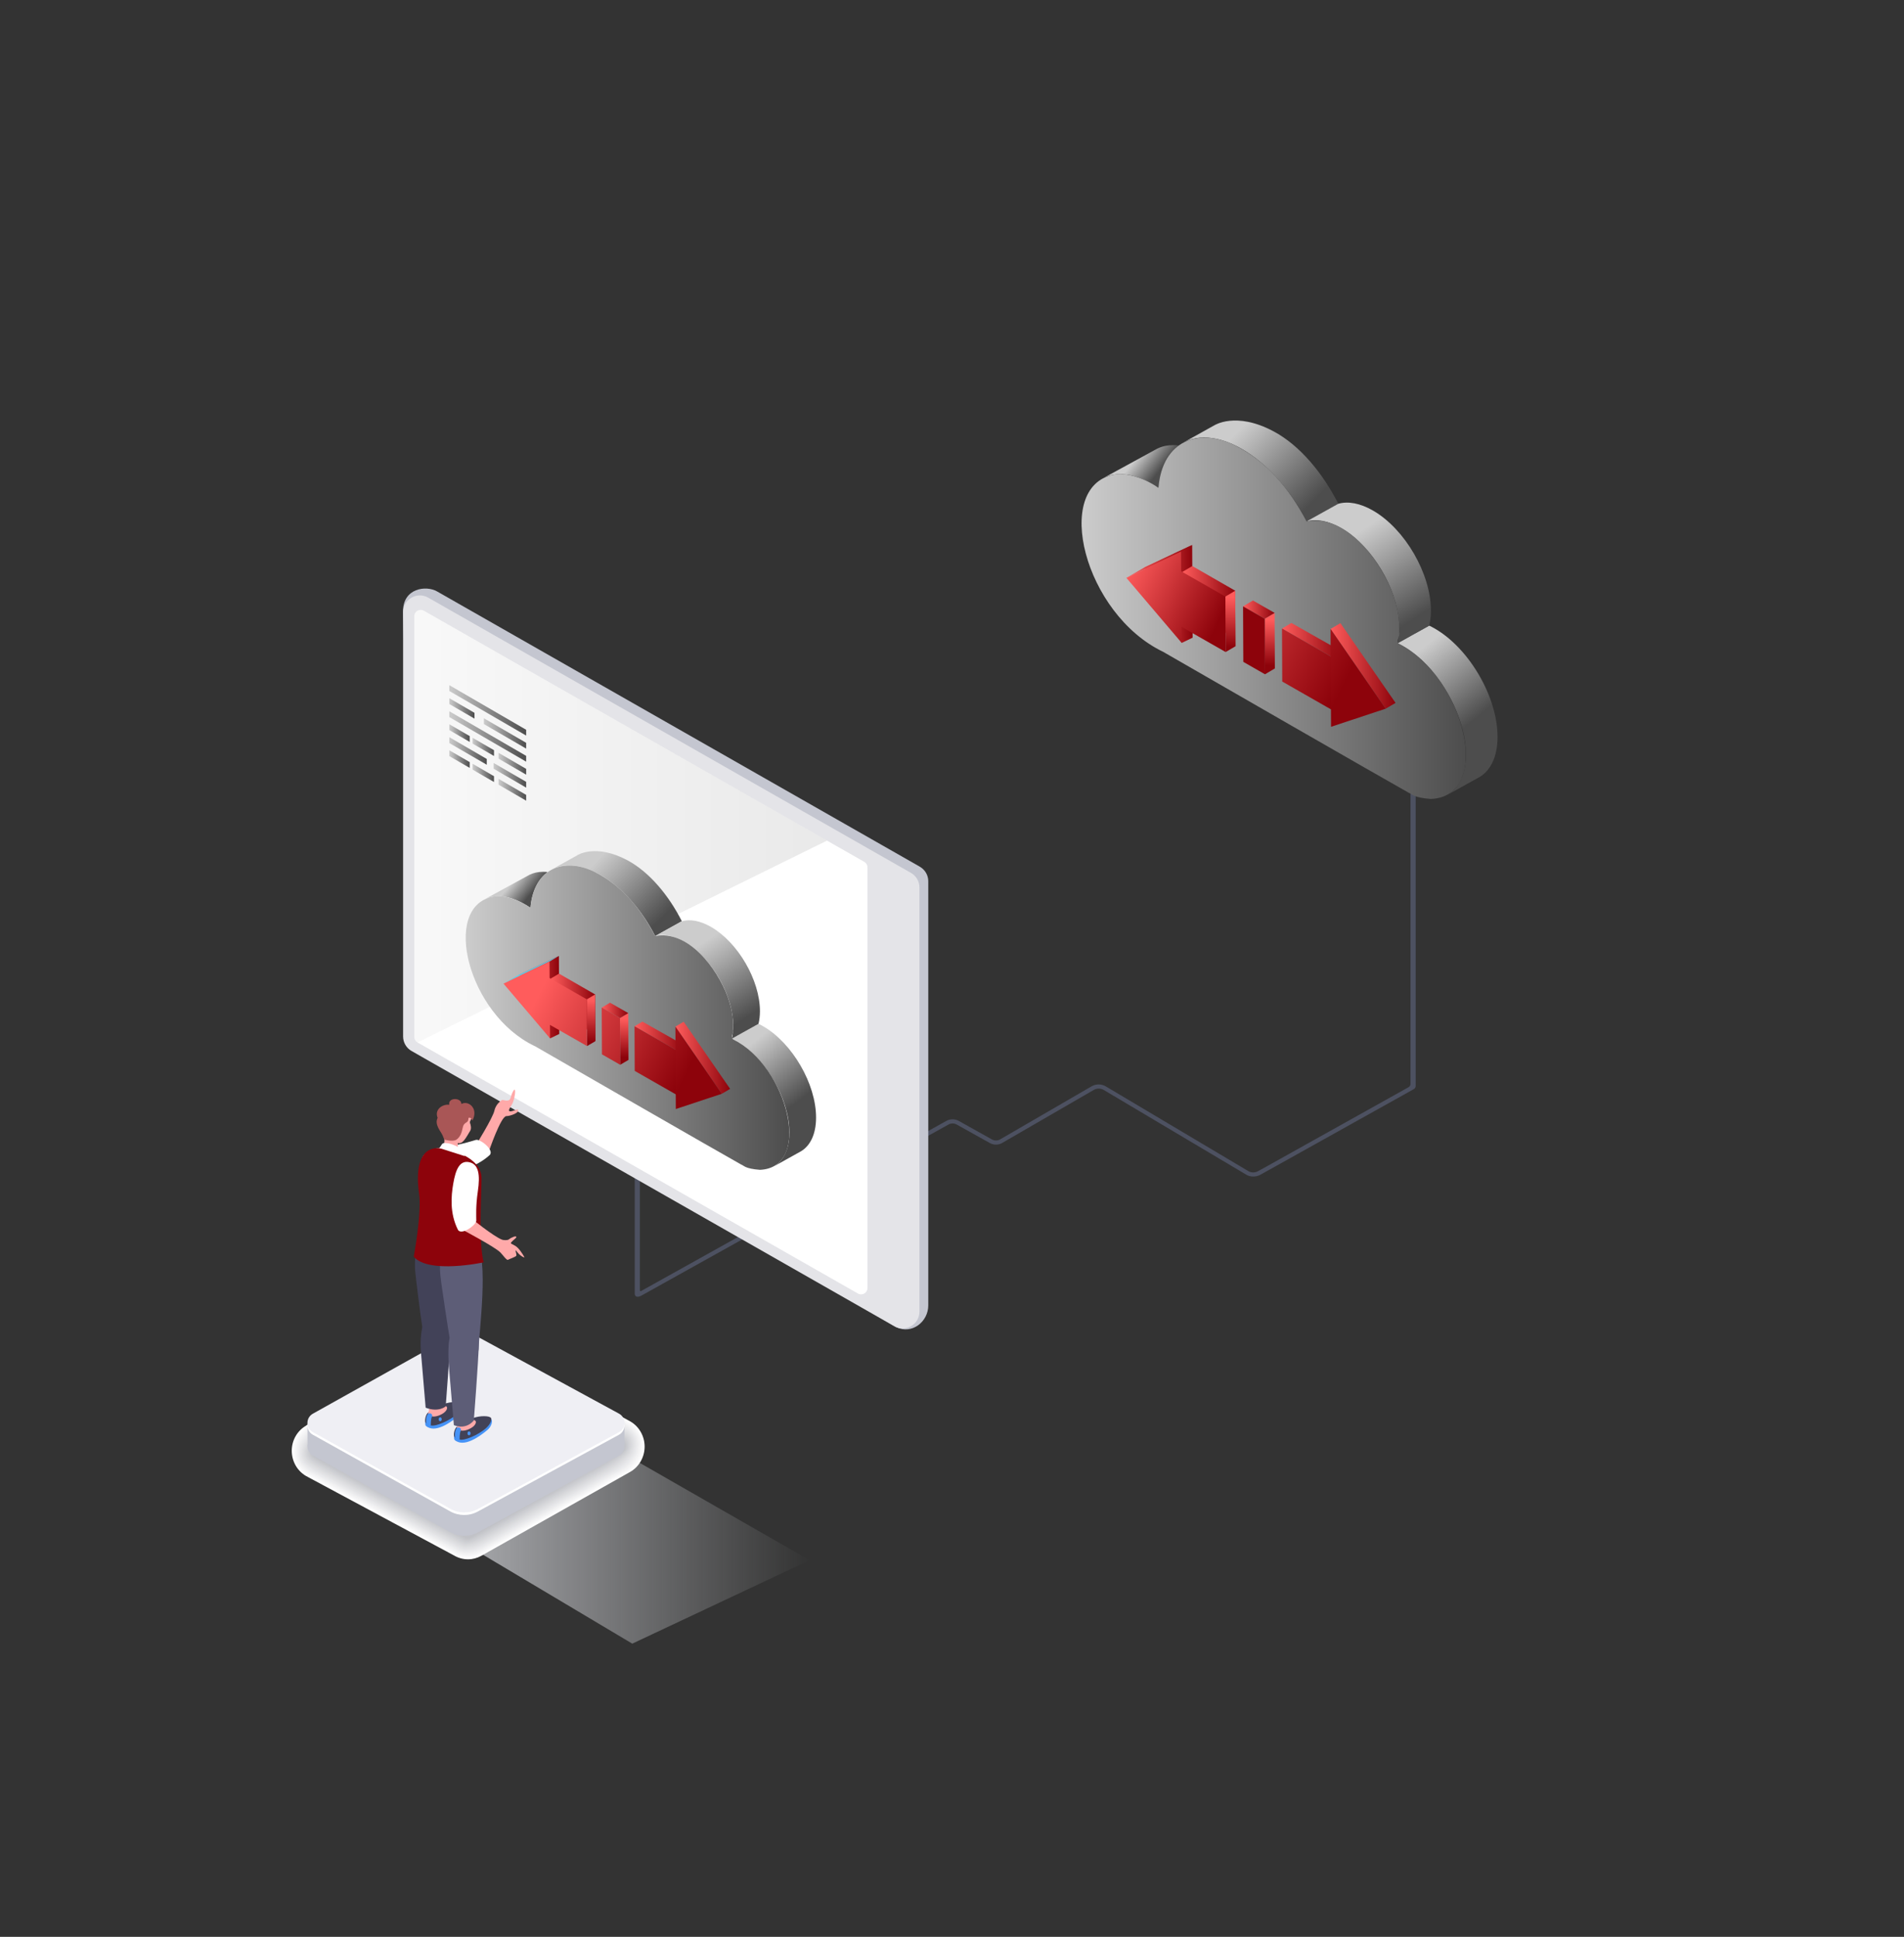 <?xml version="1.0" encoding="UTF-8"?> <svg xmlns="http://www.w3.org/2000/svg" xmlns:xlink="http://www.w3.org/1999/xlink" id="Ebene_1" viewBox="0 0 467 475"><rect x="0" y="0" width="467" height="475" fill="#333333" stroke="none"/><defs><style>.cls-1{fill:#e4e4e7;}.cls-1,.cls-2,.cls-3,.cls-4,.cls-5,.cls-6,.cls-7,.cls-8,.cls-9,.cls-10,.cls-11,.cls-12,.cls-13,.cls-14,.cls-15,.cls-16,.cls-17,.cls-18,.cls-19,.cls-20,.cls-21,.cls-22,.cls-23,.cls-24,.cls-25,.cls-26,.cls-27,.cls-28,.cls-29,.cls-30,.cls-31,.cls-32,.cls-33,.cls-34,.cls-35,.cls-36,.cls-37,.cls-38,.cls-39,.cls-40,.cls-41,.cls-42,.cls-43,.cls-44,.cls-45,.cls-46,.cls-47,.cls-48,.cls-49,.cls-50,.cls-51,.cls-52,.cls-53,.cls-54,.cls-55,.cls-56,.cls-57,.cls-58,.cls-59,.cls-60,.cls-61,.cls-62,.cls-63,.cls-64,.cls-65,.cls-66,.cls-67,.cls-68,.cls-69,.cls-70,.cls-71,.cls-72,.cls-73,.cls-74,.cls-75,.cls-76,.cls-77,.cls-78,.cls-79,.cls-80,.cls-81,.cls-82,.cls-83{stroke-width:0px;}.cls-2{fill:url(#Unbenannter_Verlauf_5-16);}.cls-3{fill:url(#Unbenannter_Verlauf_5-17);}.cls-4{fill:url(#Unbenannter_Verlauf_5-14);}.cls-5{fill:url(#Unbenannter_Verlauf_5-18);}.cls-6{fill:url(#Unbenannter_Verlauf_5-19);}.cls-7{fill:url(#Unbenannter_Verlauf_5-15);}.cls-8{fill:url(#Unbenannter_Verlauf_5-11);}.cls-9{fill:url(#Unbenannter_Verlauf_5-10);}.cls-10{fill:url(#Unbenannter_Verlauf_5-24);}.cls-11{fill:url(#Unbenannter_Verlauf_5-21);}.cls-12{fill:url(#Unbenannter_Verlauf_5-13);}.cls-13{fill:url(#Unbenannter_Verlauf_5-12);}.cls-14{fill:url(#Unbenannter_Verlauf_5-23);}.cls-15{fill:url(#Unbenannter_Verlauf_5-22);}.cls-16{fill:url(#Unbenannter_Verlauf_5-20);}.cls-17{fill:#4d5161;}.cls-18{fill:#d1d2d6;}.cls-19{fill:#e4e4e8;}.cls-20{fill:#dfdfe2;}.cls-21{fill:#e7e7e9;}.cls-22{fill:#8d030b;}.cls-23{fill:#cecfd3;}.cls-24{fill:url(#Unbenannter_Verlauf_5-2);}.cls-25{fill:url(#Unbenannter_Verlauf_5-6);}.cls-26{fill:url(#Unbenannter_Verlauf_5-5);}.cls-27{fill:url(#Unbenannter_Verlauf_5-3);}.cls-28{fill:url(#Unbenannter_Verlauf_5-8);}.cls-29{fill:url(#Unbenannter_Verlauf_5-7);}.cls-30{fill:url(#Unbenannter_Verlauf_5-9);}.cls-31{fill:url(#Unbenannter_Verlauf_5-4);}.cls-32{fill:#c4c6d0;}.cls-33{fill:#a95656;}.cls-34{fill:#d9dadd;}.cls-35{fill:#c1c2c7;}.cls-36{fill:#fafafa;}.cls-37{fill:#c9cace;}.cls-38{fill:#dcdddf;}.cls-39{fill:#efeff4;}.cls-40{fill:#ffa9a9;}.cls-41{fill:url(#ITL_Verlauf-22);}.cls-42{fill:url(#ITL_Verlauf-23);}.cls-43{fill:url(#ITL_Verlauf-21);}.cls-44{fill:url(#ITL_Verlauf-20);}.cls-45{fill:url(#ITL_Verlauf-19);}.cls-46{fill:url(#ITL_Verlauf-18);}.cls-47{fill:url(#ITL_Verlauf-13);}.cls-48{fill:url(#ITL_Verlauf-12);}.cls-49{fill:url(#ITL_Verlauf-10);}.cls-50{fill:url(#ITL_Verlauf-11);}.cls-51{fill:url(#ITL_Verlauf-17);}.cls-52{fill:url(#ITL_Verlauf-16);}.cls-53{fill:url(#ITL_Verlauf-15);}.cls-54{fill:url(#ITL_Verlauf-14);}.cls-55{fill:#fcfcfd;}.cls-56{fill:url(#ITL_Verlauf-7);}.cls-57{fill:url(#ITL_Verlauf-8);}.cls-58{fill:url(#ITL_Verlauf-9);}.cls-59{fill:url(#ITL_Verlauf-5);}.cls-60{fill:url(#ITL_Verlauf-3);}.cls-61{fill:url(#ITL_Verlauf-6);}.cls-62{fill:url(#ITL_Verlauf-2);}.cls-63{fill:url(#ITL_Verlauf-4);}.cls-64{fill:#f2f2f3;}.cls-65{fill:#d7d7da;}.cls-66{fill:#c6c7cc;}.cls-67{fill:#4693f7;}.cls-68{fill:url(#Unbenannter_Verlauf_5);}.cls-69{fill:#ececee;}.cls-70{fill:url(#ITL_Verlauf);isolation:isolate;opacity:.12;}.cls-71{fill:#5d5d77;}.cls-72{fill:#f4f4f5;}.cls-73{fill:url(#Unbenannter_Verlauf_10);}.cls-74{fill:#424258;}.cls-75{fill:#5ecde7;}.cls-76{fill:#e9eaec;}.cls-77{fill:#cccdd1;}.cls-78{fill:#e1e2e4;}.cls-79{fill:#f7f7f8;}.cls-80{fill:#fff;}.cls-81{fill:#d4d5d8;}.cls-82{fill:#c4c5c9;}.cls-83{fill:#efeff0;}</style><linearGradient id="ITL_Verlauf" x1="101.61" y1="-1547.61" x2="202.84" y2="-1547.61" gradientTransform="translate(0 -1345.01) scale(1 -1)" gradientUnits="userSpaceOnUse"><stop offset="0" stop-color="#ccc"></stop><stop offset="1" stop-color="#4d4d4d"></stop></linearGradient><linearGradient id="ITL_Verlauf-2" x1="110.21" y1="-1529.18" x2="119.39" y2="-1529.18" xlink:href="#ITL_Verlauf"></linearGradient><linearGradient id="ITL_Verlauf-3" x1="121.07" y1="-1535.14" x2="129.05" y2="-1535.14" xlink:href="#ITL_Verlauf"></linearGradient><linearGradient id="ITL_Verlauf-4" x1="110.21" y1="-1531.17" x2="115.2" y2="-1531.17" xlink:href="#ITL_Verlauf"></linearGradient><linearGradient id="ITL_Verlauf-5" x1="122.28" y1="-1538.69" x2="129.05" y2="-1538.69" xlink:href="#ITL_Verlauf"></linearGradient><linearGradient id="ITL_Verlauf-6" x1="115.91" y1="-1534.55" x2="121.16" y2="-1534.55" xlink:href="#ITL_Verlauf"></linearGradient><linearGradient id="ITL_Verlauf-7" x1="110.21" y1="-1524.79" x2="115.2" y2="-1524.79" xlink:href="#ITL_Verlauf"></linearGradient><linearGradient id="ITL_Verlauf-8" x1="122.28" y1="-1532.31" x2="129.05" y2="-1532.31" xlink:href="#ITL_Verlauf"></linearGradient><linearGradient id="ITL_Verlauf-9" x1="115.91" y1="-1528.17" x2="121.16" y2="-1528.17" xlink:href="#ITL_Verlauf"></linearGradient><linearGradient id="ITL_Verlauf-10" x1="110.21" y1="-1519.22" x2="129.05" y2="-1519.22" xlink:href="#ITL_Verlauf"></linearGradient><linearGradient id="ITL_Verlauf-11" x1="110.21" y1="-1518.74" x2="116.38" y2="-1518.74" xlink:href="#ITL_Verlauf"></linearGradient><linearGradient id="ITL_Verlauf-12" x1="118.68" y1="-1524.88" x2="129.05" y2="-1524.88" xlink:href="#ITL_Verlauf"></linearGradient><linearGradient id="ITL_Verlauf-13" x1="110.21" y1="-1525.62" x2="129.05" y2="-1525.62" xlink:href="#ITL_Verlauf"></linearGradient><linearGradient id="ITL_Verlauf-14" x1="700.44" y1="-1561.38" x2="704.69" y2="-1564.75" gradientTransform="translate(-574.86 -1345.01) scale(1 -1)" xlink:href="#ITL_Verlauf"></linearGradient><linearGradient id="ITL_Verlauf-15" x1="755.96" y1="-1603.51" x2="767.34" y2="-1617.77" gradientTransform="translate(-574.86 -1345.01) scale(1 -1)" xlink:href="#ITL_Verlauf"></linearGradient><linearGradient id="ITL_Verlauf-16" x1="720.19" y1="-1557.16" x2="735.37" y2="-1572.07" gradientTransform="translate(-574.86 -1345.01) scale(1 -1)" xlink:href="#ITL_Verlauf"></linearGradient><linearGradient id="ITL_Verlauf-17" x1="746.07" y1="-1576.96" x2="757.63" y2="-1594.82" gradientTransform="translate(-574.86 -1345.01) scale(1 -1)" xlink:href="#ITL_Verlauf"></linearGradient><linearGradient id="ITL_Verlauf-18" x1="114.23" y1="-1594.57" x2="193.6" y2="-1594.57" xlink:href="#ITL_Verlauf"></linearGradient><linearGradient id="Unbenannter_Verlauf_5" x1="127.28" y1="-1589.55" x2="137.17" y2="-1589.55" gradientTransform="translate(0 -1345.01) scale(1 -1)" gradientUnits="userSpaceOnUse"><stop offset="0" stop-color="#ff5c5c"></stop><stop offset="1" stop-color="#8d030b"></stop></linearGradient><linearGradient id="Unbenannter_Verlauf_5-2" x1="135.07" y1="-1592.07" x2="146.02" y2="-1592.07" xlink:href="#Unbenannter_Verlauf_5"></linearGradient><linearGradient id="Unbenannter_Verlauf_5-3" x1="144.98" y1="-1590.27" x2="144.98" y2="-1600.48" xlink:href="#Unbenannter_Verlauf_5"></linearGradient><linearGradient id="Unbenannter_Verlauf_5-4" x1="131.83" y1="-1589.42" x2="168.72" y2="-1607.59" xlink:href="#Unbenannter_Verlauf_5"></linearGradient><linearGradient id="Unbenannter_Verlauf_5-5" x1="132.14" y1="-1588.9" x2="168.99" y2="-1607.05" xlink:href="#Unbenannter_Verlauf_5"></linearGradient><linearGradient id="Unbenannter_Verlauf_5-6" x1="153.11" y1="-1594.84" x2="153.11" y2="-1604.3" xlink:href="#Unbenannter_Verlauf_5"></linearGradient><linearGradient id="Unbenannter_Verlauf_5-7" x1="155.63" y1="-1599.04" x2="167.98" y2="-1599.04" xlink:href="#Unbenannter_Verlauf_5"></linearGradient><linearGradient id="Unbenannter_Verlauf_5-8" x1="165.66" y1="-1604.41" x2="179.08" y2="-1604.41" xlink:href="#Unbenannter_Verlauf_5"></linearGradient><linearGradient id="Unbenannter_Verlauf_5-9" x1="147.58" y1="-1592.79" x2="154.1" y2="-1592.79" xlink:href="#Unbenannter_Verlauf_5"></linearGradient><linearGradient id="Unbenannter_Verlauf_5-10" x1="132.22" y1="-1591.12" x2="167.41" y2="-1608.45" xlink:href="#Unbenannter_Verlauf_5"></linearGradient><linearGradient id="Unbenannter_Verlauf_5-11" x1="131.44" y1="-1590.05" x2="168.4" y2="-1608.26" xlink:href="#Unbenannter_Verlauf_5"></linearGradient><linearGradient id="Unbenannter_Verlauf_5-12" x1="131.57" y1="-1590.06" x2="168.44" y2="-1608.22" xlink:href="#Unbenannter_Verlauf_5"></linearGradient><linearGradient id="ITL_Verlauf-19" x1="853.61" y1="-1457.22" x2="858.66" y2="-1461.21" gradientTransform="translate(-574.86 -1345.01) scale(1 -1)" xlink:href="#ITL_Verlauf"></linearGradient><linearGradient id="ITL_Verlauf-20" x1="919.54" y1="-1507.25" x2="933.07" y2="-1524.18" gradientTransform="translate(-574.86 -1345.01) scale(1 -1)" xlink:href="#ITL_Verlauf"></linearGradient><linearGradient id="ITL_Verlauf-21" x1="877.07" y1="-1452.21" x2="895.1" y2="-1469.92" gradientTransform="translate(-574.86 -1345.01) scale(1 -1)" xlink:href="#ITL_Verlauf"></linearGradient><linearGradient id="ITL_Verlauf-22" x1="907.8" y1="-1475.72" x2="921.53" y2="-1496.93" gradientTransform="translate(-574.86 -1345.01) scale(1 -1)" xlink:href="#ITL_Verlauf"></linearGradient><linearGradient id="ITL_Verlauf-23" x1="265.27" y1="-1496.63" x2="359.53" y2="-1496.63" xlink:href="#ITL_Verlauf"></linearGradient><linearGradient id="Unbenannter_Verlauf_5-13" x1="280.78" y1="-1490.67" x2="292.52" y2="-1490.67" xlink:href="#Unbenannter_Verlauf_5"></linearGradient><linearGradient id="Unbenannter_Verlauf_5-14" x1="290.02" y1="-1493.66" x2="303.03" y2="-1493.66" xlink:href="#Unbenannter_Verlauf_5"></linearGradient><linearGradient id="Unbenannter_Verlauf_5-15" x1="276.28" y1="137.69" x2="292.41" y2="137.69" gradientTransform="matrix(1,0,0,1,0,0)" xlink:href="#Unbenannter_Verlauf_5"></linearGradient><linearGradient id="Unbenannter_Verlauf_5-16" x1="301.79" y1="-1491.53" x2="301.79" y2="-1503.64" xlink:href="#Unbenannter_Verlauf_5"></linearGradient><linearGradient id="Unbenannter_Verlauf_5-17" x1="276" y1="140.64" x2="299.17" y2="151.88" gradientTransform="matrix(1,0,0,1,0,0)" xlink:href="#Unbenannter_Verlauf_5"></linearGradient><linearGradient id="Unbenannter_Verlauf_5-18" x1="276.34" y1="139.96" x2="299.5" y2="151.19" gradientTransform="matrix(1,0,0,1,0,0)" xlink:href="#Unbenannter_Verlauf_5"></linearGradient><linearGradient id="Unbenannter_Verlauf_5-19" x1="311.45" y1="-1496.96" x2="311.45" y2="-1508.19" xlink:href="#Unbenannter_Verlauf_5"></linearGradient><linearGradient id="Unbenannter_Verlauf_5-20" x1="314.44" y1="-1501.93" x2="329.11" y2="-1501.93" xlink:href="#Unbenannter_Verlauf_5"></linearGradient><linearGradient id="Unbenannter_Verlauf_5-21" x1="326.35" y1="-1508.31" x2="342.29" y2="-1508.31" xlink:href="#Unbenannter_Verlauf_5"></linearGradient><linearGradient id="Unbenannter_Verlauf_5-22" x1="304.89" y1="-1494.51" x2="312.63" y2="-1494.51" xlink:href="#Unbenannter_Verlauf_5"></linearGradient><linearGradient id="Unbenannter_Verlauf_5-23" x1="286.64" y1="-1492.53" x2="328.43" y2="-1513.11" xlink:href="#Unbenannter_Verlauf_5"></linearGradient><linearGradient id="Unbenannter_Verlauf_5-24" x1="285.87" y1="-1491.27" x2="329.66" y2="-1512.85" xlink:href="#Unbenannter_Verlauf_5"></linearGradient><linearGradient id="Unbenannter_Verlauf_10" x1="180.9" y1="-1716.91" x2="282.87" y2="-1716.91" gradientTransform="translate(-84.3 -1345.01) scale(1 -1)" gradientUnits="userSpaceOnUse"><stop offset="0" stop-color="#e2e4e9" stop-opacity=".8"></stop><stop offset="1" stop-color="#e2e4e9" stop-opacity="0"></stop></linearGradient></defs><path class="cls-17" d="M345.96,138.41v127.41c0,.34-.19.65-.48.81l-34.81,19.43-.03.02-.71.39-1.6.87h-.02c-.7.29-1.51.24-2.16-.15l-34.91-20.75c-1.05-.63-2.36-.65-3.43-.07l-22.58,13.1c-.63.31-1.36.29-1.97-.05l-8.09-4.52c-.95-.53-2.09-.53-3.03-.02l-74.91,41.74c-.12.07-.28-.02-.28-.16v-113.16h-1.27v113.98c0,.63.57,1.05,1.65.45h0l75.29-41.94c.65-.36,1.41-.36,2.04,0l8.11,4.52c.32.19.66.29,1,.36.65.1,1.31.02,1.9-.29l22.63-13.1c.75-.42,1.68-.41,2.43.03l34.91,20.75c.24.14.48.26.75.34.75.22,1.58.19,2.31-.1l.1-.05c.1-.03.22-.07.31-.14l1.56-.87.87-.48,35.21-19.65c.3-.16.48-.47.48-.81v-127.88h-1.28Z"></path><path class="cls-32" d="M225.61,212.55l-118.41-67.51c-2.74-1.56-8.34-.77-8.34,4.84l2.19,102.78c0,1.48.79,2.84,2.07,3.57l116.67,69.24c3.92,1.89,7.89-1.37,7.89-5.31v-104.04c0-1.48-.79-2.84-2.08-3.57Z"></path><path class="cls-19" d="M223.43,214.07l-118.41-67.51c-2.74-1.56-6.15.42-6.15,3.57v104.05c0,1.48.79,2.84,2.08,3.57l118.41,67.5c2.74,1.56,6.15-.42,6.15-3.57v-104.04c0-1.48-.79-2.84-2.08-3.57Z"></path><path class="cls-80" d="M212.77,212.72v103.15c0,1.2-1.3,1.95-2.34,1.36l-108.03-61.58c-.49-.28-.79-.8-.79-1.36v-103.16c0-1.2,1.3-1.95,2.34-1.36l108.03,61.59c.49.28.79.8.79,1.36Z"></path><path class="cls-70" d="M103.95,149.77l98.89,56.38-100.44,49.5c-.49-.28-.79-.8-.79-1.36v-103.16c0-1.2,1.3-1.95,2.34-1.36Z"></path><polygon class="cls-62" points="119.39 186.13 110.21 180.8 110.21 182.23 119.39 187.55 119.39 186.13"></polygon><polygon class="cls-60" points="121.07 187.11 121.07 188.52 129.05 193.16 129.05 191.74 121.07 187.11"></polygon><polygon class="cls-63" points="115.2 186.9 110.21 184.01 110.21 185.43 115.2 188.32 115.2 186.9"></polygon><polygon class="cls-59" points="122.28 191.01 122.28 192.43 129.05 196.36 129.05 194.94 122.28 191.01"></polygon><polygon class="cls-61" points="121.16 190.36 115.91 187.31 115.91 188.74 121.16 191.78 121.16 190.36"></polygon><polygon class="cls-56" points="115.2 180.52 110.21 177.63 110.21 179.05 115.2 181.95 115.2 180.52"></polygon><polygon class="cls-57" points="122.28 184.63 122.28 186.05 129.05 189.98 129.05 188.56 122.28 184.63"></polygon><polygon class="cls-58" points="121.16 183.98 115.91 180.94 115.91 182.36 121.16 185.4 121.16 183.98"></polygon><polygon class="cls-49" points="129.05 178.97 110.21 168.04 110.21 169.46 129.05 180.39 129.05 178.97"></polygon><polygon class="cls-50" points="116.38 174.82 110.21 171.24 110.21 172.66 116.38 176.24 116.38 174.82"></polygon><polygon class="cls-48" points="118.68 176.15 118.68 177.57 129.05 183.59 129.05 182.17 118.68 176.15"></polygon><polygon class="cls-47" points="129.05 185.37 110.21 174.44 110.21 175.86 129.05 186.79 129.05 185.37"></polygon><path class="cls-54" d="M118.91,220.52c.59-.29,1.24-.49,1.92-.61,2.28-.39,5.01.19,7.94,1.88.45.26.9.55,1.34.84.35-4.06,1.88-7.06,4.21-8.76-.38-.05-.75-.07-1.11-.07-1.22,0-2.33.25-3.32.72l-10.96,5.99Z"></path><path class="cls-53" d="M186.04,251.09l-6.54,3.64c.37.17.75.37,1.13.59,7.17,4.14,12.98,14.16,12.98,22.39,0,4.17-1.49,7.08-3.9,8.39l6.63-3.69s.02-.01.03-.02l.09-.05h0c2.29-1.36,3.7-4.22,3.7-8.28,0-8.22-5.81-18.25-12.98-22.38-.38-.22-.75-.41-1.13-.59Z"></path><path class="cls-52" d="M141.56,209.77l-6.24,3.48c.07-.04.14-.07.21-.11,1.88-.93,4.15-1.16,6.67-.6,1.62.36,3.35,1.04,5.14,2.07,5.38,3.11,10.19,8.7,13.36,14.95l6.54-3.64c-3.18-6.25-7.88-12.02-13.36-14.95-7.83-4.18-12.28-1.23-12.32-1.21Z"></path><path class="cls-51" d="M160.71,229.56c2-.57,4.48-.15,7.17,1.4.54.31,1.08.67,1.6,1.05,5.85,4.28,10.37,12.64,10.37,19.6,0,1.15-.12,2.18-.35,3.12l6.54-3.64c.23-.93.35-1.97.35-3.11,0-7.59-5.36-16.83-11.97-20.65-2.69-1.55-5.18-1.97-7.18-1.4l-6.54,3.64Z"></path><path class="cls-46" d="M131.14,256.53c9.48,5.46,44.29,25.5,50.68,29.08.73.26.86.99,4.57,1.28,13.09-.57,6.8-25.33-6.52-31.97-.9-.48.2-1.46-.04-2.46.1-2.94-.35-5.1-1.33-7.96-2.64-7.21-9.87-16.5-17.8-14.94-3.6-6.82-8.31-12.48-14.88-15.74-7.25-3.57-14.89-1.13-15.72,8.82-2.88-2.04-6.73-3.27-9.28-2.72-12.55,2.56-6.13,28.77,10.31,36.62Z"></path><polygon class="cls-68" points="127.28 239.03 134.92 254.66 137.17 253.57 137.08 234.43 127.28 239.03"></polygon><polygon class="cls-24" points="137.11 238.78 135.07 239.99 146.02 255.35 145.97 243.88 137.11 238.78"></polygon><polygon class="cls-75" points="123.5 241.23 134.77 235.79 137.08 234.43 127.28 239.03 123.5 241.23"></polygon><polygon class="cls-27" points="143.93 245.08 143.98 256.54 146.02 255.35 145.97 243.88 143.93 245.08"></polygon><polygon class="cls-31" points="133.37 239.05 133.41 250.5 143.97 256.53 143.93 245.08 133.37 239.05"></polygon><polygon class="cls-26" points="123.5 241.23 134.92 254.66 134.77 235.79 123.5 241.23"></polygon><polygon class="cls-25" points="152.06 249.66 152.12 261.13 154.16 259.93 154.1 248.46 152.06 249.66"></polygon><polygon class="cls-29" points="155.63 251.68 165.86 257.53 167.98 256.43 157.57 250.54 155.63 251.68"></polygon><polygon class="cls-28" points="165.66 251.77 177.04 268.24 179.08 267.04 167.69 250.57 165.66 251.77"></polygon><polygon class="cls-30" points="147.58 247.1 152.06 249.66 154.1 248.46 149.62 245.9 147.58 247.1"></polygon><polygon class="cls-9" points="155.63 251.68 155.68 262.63 168.37 269.88 168.32 258.93 155.63 251.68"></polygon><polygon class="cls-8" points="147.58 247.1 147.64 258.57 152.12 261.13 152.06 249.66 147.58 247.1"></polygon><polygon class="cls-13" points="165.76 271.98 177.04 268.24 165.66 251.77 165.76 271.98"></polygon><path class="cls-45" d="M270.83,117.13c.71-.34,1.47-.59,2.28-.72,2.71-.46,5.95.22,9.43,2.23.54.31,1.06.65,1.59,1,.42-4.83,2.23-8.38,5-10.4-.45-.06-.89-.08-1.32-.08-1.45,0-2.77.29-3.95.86l-13.03,7.11Z"></path><path class="cls-44" d="M350.55,153.43l-7.77,4.32c.44.21.89.44,1.34.7,8.51,4.92,15.42,16.82,15.42,26.59,0,4.95-1.77,8.4-4.64,9.96l7.87-4.37s.03-.01.04-.02l.1-.06h0c2.72-1.62,4.4-5.02,4.4-9.83,0-9.77-6.9-21.67-15.41-26.58-.45-.26-.9-.49-1.33-.7Z"></path><path class="cls-43" d="M297.74,104.36l-7.41,4.13c.08-.04.16-.09.25-.13,2.23-1.11,4.93-1.38,7.92-.71,1.93.42,3.98,1.24,6.11,2.46,6.39,3.69,12.1,10.33,15.87,17.75l7.77-4.32c-3.77-7.42-9.36-14.28-15.87-17.75-9.3-4.97-14.58-1.46-14.63-1.43Z"></path><path class="cls-41" d="M320.47,127.87c2.37-.67,5.32-.18,8.52,1.67.64.37,1.28.79,1.9,1.24,6.95,5.08,12.31,15.01,12.31,23.27,0,1.36-.15,2.59-.42,3.7l7.77-4.32c.27-1.1.42-2.34.42-3.7,0-9.01-6.36-19.99-14.21-24.52-3.2-1.84-6.15-2.34-8.53-1.66l-7.77,4.32Z"></path><path class="cls-42" d="M285.35,159.89c11.26,6.49,52.6,30.28,60.18,34.53.87.32,1.02,1.18,5.43,1.52,15.55-.68,8.07-30.08-7.74-37.97-1.06-.57.23-1.74-.04-2.92.12-3.5-.41-6.06-1.57-9.45-3.14-8.57-11.73-19.59-21.14-17.74-4.27-8.1-9.87-14.82-17.67-18.7-8.61-4.24-17.68-1.34-18.67,10.48-3.41-2.43-7.99-3.88-11.02-3.23-14.9,3.03-7.28,34.16,12.25,43.48Z"></path><polygon class="cls-12" points="280.78 139.12 289.84 157.67 292.52 156.38 292.41 133.65 280.78 139.12"></polygon><polygon class="cls-4" points="292.44 138.82 290.02 140.25 303.03 158.49 302.97 144.87 292.44 138.82"></polygon><polygon class="cls-7" points="276.28 141.72 289.67 135.26 292.41 133.65 280.78 139.12 276.28 141.72"></polygon><polygon class="cls-2" points="300.55 146.3 300.61 159.91 303.03 158.49 302.97 144.87 300.55 146.3"></polygon><polygon class="cls-3" points="288.01 139.13 288.05 152.73 300.59 159.89 300.55 146.3 288.01 139.13"></polygon><polygon class="cls-5" points="276.28 141.72 289.84 157.67 289.67 135.26 276.28 141.72"></polygon><polygon class="cls-6" points="310.21 151.74 310.27 165.36 312.69 163.93 312.63 150.31 310.21 151.74"></polygon><polygon class="cls-16" points="314.44 154.14 326.59 161.08 329.11 159.78 316.74 152.78 314.44 154.14"></polygon><polygon class="cls-11" points="326.35 154.24 339.87 173.8 342.29 172.38 328.77 152.82 326.35 154.24"></polygon><polygon class="cls-15" points="304.89 148.7 310.21 151.74 312.63 150.31 307.31 147.27 304.89 148.7"></polygon><polygon class="cls-14" points="314.44 154.14 314.5 167.14 329.57 175.75 329.51 162.75 314.44 154.14"></polygon><polygon class="cls-22" points="304.89 148.7 304.95 162.32 310.27 165.36 310.21 151.74 304.89 148.7"></polygon><polygon class="cls-10" points="326.47 178.24 339.87 173.8 326.35 154.24 326.47 178.24"></polygon><polygon class="cls-73" points="96.6 368.26 155.08 403.09 198.57 382.63 125.43 340.72 96.6 368.26"></polygon><path class="cls-80" d="M75.08,349.6l36.49-20.88c1.01-.58,2.15-.88,3.31-.88s2.35.32,3.37.93l36.4,19.85c2.15,1.27,3.48,3.64,3.46,6.21-.02,2.56-1.39,4.92-3.56,6.15l-36.5,20.57c-1,.56-2.13.86-3.27.86s-2.31-.31-3.32-.89l-36.39-19.54c-2.17-1.25-3.51-3.63-3.51-6.19,0-2.57,1.36-4.93,3.53-6.17Z"></path><path class="cls-55" d="M111.67,328.91c.66-.38,1.38-.63,2.12-.74.37-.07.78-.08,1.16-.08,1.13,0,2.36.37,3.34.95l36.17,19.73c.71.42,1.41,1.01,1.91,1.64,1.01,1.24,1.55,2.85,1.47,4.49-.02,2.45-1.54,4.83-3.63,6l-36.15,20.38c-.95.54-2.14.88-3.23.88-.33,0-.69,0-1.02-.06-.79-.11-1.57-.37-2.27-.78l-36.28-19.48c-.84-.48-1.65-1.2-2.2-1.97-.87-1.18-1.32-2.66-1.26-4.16,0-2.45,1.54-4.85,3.61-6.04l36.25-20.74Z"></path><path class="cls-36" d="M111.78,329.1c.66-.38,1.38-.61,2.11-.71.35-.06.79-.06,1.15-.06,1.08,0,2.37.42,3.31.97l35.94,19.6c.68.4,1.43,1.01,1.91,1.61,1.02,1.21,1.53,2.84,1.41,4.44-.02,2.34-1.7,4.74-3.69,5.86l-35.8,20.18c-.91.51-2.14.9-3.18.9-.32,0-.69,0-1-.04-.78-.09-1.55-.34-2.25-.74l-36.18-19.43c-.8-.46-1.69-1.2-2.21-1.94-.88-1.16-1.32-2.66-1.21-4.12,0-2.34,1.71-4.78,3.7-5.91l36.01-20.61Z"></path><path class="cls-79" d="M111.88,329.3c.65-.37,1.37-.6,2.09-.68.34-.06.79-.03,1.13-.03,1.03,0,2.38.46,3.28.99l35.7,19.47c.65.38,1.45,1.01,1.91,1.59,1.03,1.19,1.52,2.83,1.34,4.39-.02,2.23-1.86,4.65-3.75,5.71l-35.46,19.99c-.87.49-2.15.92-3.14.92-.3,0-.69.03-.99-.02-.77-.07-1.54-.31-2.23-.71l-36.07-19.37c-.76-.44-1.73-1.21-2.22-1.91-.9-1.14-1.32-2.66-1.15-4.09,0-2.23,1.89-4.7,3.78-5.78l35.77-20.47Z"></path><path class="cls-72" d="M111.99,329.49c.65-.37,1.37-.59,2.08-.64.32-.06.79,0,1.12,0,.98,0,2.39.51,3.24,1.01l35.47,19.34c.61.36,1.48,1.01,1.91,1.56,1.05,1.17,1.51,2.83,1.27,4.34-.02,2.12-2.02,4.56-3.81,5.57l-35.11,19.79c-.83.47-2.16.94-3.1.94-.28,0-.69.05-.97,0-.76-.05-1.52-.28-2.21-.67l-35.96-19.31c-.72-.42-1.76-1.21-2.24-1.89-.92-1.12-1.32-2.66-1.09-4.05,0-2.12,2.07-4.62,3.87-5.64l35.53-20.34Z"></path><path class="cls-64" d="M112.09,329.69c.65-.37,1.36-.57,2.07-.61.3-.06.79.02,1.1.02.92,0,2.41.56,3.21,1.03l35.24,19.22c.58.34,1.5,1.01,1.91,1.53,1.06,1.15,1.49,2.82,1.2,4.29-.02,2.01-2.17,4.46-3.88,5.42l-34.76,19.6c-.78.44-2.17.95-3.06.95-.27,0-.69.06-.96.02-.75-.03-1.51-.25-2.19-.64l-35.86-19.25c-.68-.4-1.8-1.22-2.25-1.85-.94-1.1-1.32-2.66-1.03-4.02,0-2.01,2.25-4.54,3.95-5.51l35.3-20.2Z"></path><path class="cls-83" d="M112.19,329.88c.64-.37,1.36-.56,2.06-.57.29-.05.79.04,1.09.04.87,0,2.42.61,3.18,1.06l35.01,19.09c.55.32,1.52,1.01,1.91,1.5,1.07,1.13,1.48,2.81,1.13,4.24-.02,1.9-2.33,4.37-3.94,5.28l-34.41,19.4c-.74.42-2.17.97-3.01.97-.26,0-.69.08-.95.04-.74-.01-1.5-.21-2.17-.6l-35.75-19.2c-.65-.37-1.84-1.23-2.26-1.82-.96-1.08-1.31-2.66-.98-3.99,0-1.9,2.43-4.46,4.03-5.38l35.06-20.07Z"></path><path class="cls-69" d="M112.3,330.08c.64-.36,1.35-.55,2.04-.54.27-.05.8.06,1.07.06.82,0,2.43.66,3.15,1.08l34.77,18.96c.52.3,1.54,1.02,1.91,1.48,1.08,1.1,1.47,2.8,1.07,4.19-.01,1.78-2.49,4.28-4,5.13l-34.07,19.2c-.69.39-2.18.99-2.97.99-.24,0-.69.1-.93.06-.73,0-1.48-.19-2.15-.57l-35.64-19.14c-.61-.35-1.87-1.23-2.27-1.8-.98-1.06-1.31-2.66-.92-3.95,0-1.79,2.61-4.38,4.12-5.25l34.82-19.93Z"></path><path class="cls-76" d="M112.4,330.27c.63-.36,1.35-.53,2.03-.5.25-.05.8.09,1.06.09.77,0,2.44.71,3.11,1.1l34.54,18.84c.48.28,1.57,1.02,1.91,1.45,1.1,1.08,1.46,2.8,1,4.15-.01,1.67-2.64,4.19-4.06,4.99l-33.72,19.01c-.65.37-2.19,1.01-2.93,1.01-.23,0-.7.12-.92.09-.72.03-1.47-.15-2.13-.53l-35.54-19.08c-.57-.33-1.91-1.24-2.28-1.77-1-1.04-1.31-2.66-.86-3.92,0-1.67,2.79-4.31,4.2-5.12l34.58-19.79Z"></path><path class="cls-21" d="M112.51,330.47c.63-.36,1.34-.52,2.02-.47.24-.04.8.11,1.04.11.72,0,2.45.75,3.08,1.12l34.31,18.71c.45.26,1.59,1.02,1.91,1.42,1.11,1.06,1.45,2.79.93,4.1-.01,1.56-2.8,4.1-4.13,4.84l-33.37,18.81c-.61.34-2.19,1.03-2.89,1.03-.21,0-.7.14-.9.11-.71.05-1.45-.12-2.11-.5l-35.43-19.02c-.53-.31-1.94-1.24-2.29-1.74-1.02-1.02-1.31-2.66-.8-3.89,0-1.56,2.97-4.23,4.29-4.98l34.35-19.66Z"></path><path class="cls-1" d="M112.61,330.66c.63-.36,1.34-.5,2.01-.43.22-.04.8.14,1.03.14.67,0,2.47.8,3.05,1.15l34.07,18.58c.42.25,1.61,1.02,1.91,1.39,1.12,1.04,1.43,2.78.86,4.05-.01,1.45-2.96,4.01-4.19,4.7l-33.02,18.61c-.56.32-2.2,1.05-2.84,1.05-.2,0-.7.16-.89.13-.7.07-1.44-.09-2.09-.46l-35.32-18.97c-.49-.29-1.98-1.25-2.3-1.71-1.04-1-1.31-2.66-.74-3.85,0-1.45,3.15-4.15,4.37-4.85l34.11-19.52Z"></path><path class="cls-78" d="M112.71,330.86c.62-.36,1.33-.49,1.99-.4.2-.04.81.16,1.01.16.62,0,2.48.85,3.01,1.17l33.84,18.46c.39.23,1.63,1.02,1.91,1.37,1.13,1.02,1.42,2.77.79,4-.01,1.34-3.12,3.92-4.25,4.56l-32.68,18.42c-.52.29-2.21,1.07-2.8,1.07-.18,0-.7.18-.88.15-.69.09-1.42-.06-2.07-.43l-35.21-18.91c-.46-.26-2.02-1.25-2.32-1.67-1.06-.98-1.31-2.67-.69-3.82,0-1.34,3.32-4.07,4.46-4.72l33.87-19.39Z"></path><path class="cls-20" d="M112.82,331.05c.62-.35,1.33-.48,1.98-.37.19-.03.81.19,1,.19.56,0,2.49.9,2.98,1.19l33.61,18.33c.36.21,1.66,1.02,1.91,1.34,1.15,1,1.41,2.77.72,3.95-.01,1.23-3.27,3.83-4.31,4.41l-32.33,18.22c-.48.27-2.21,1.08-2.76,1.08-.16,0-.7.19-.86.17-.68.1-1.41-.03-2.05-.39l-35.11-18.85c-.42-.24-2.05-1.26-2.33-1.65-1.08-.96-1.31-2.67-.63-3.78,0-1.23,3.5-3.99,4.54-4.59l33.63-19.25Z"></path><path class="cls-38" d="M112.92,331.25c.61-.35,1.32-.46,1.97-.33.17-.03.81.21.98.21.51,0,2.5.95,2.95,1.21l33.38,18.2c.32.19,1.68,1.02,1.91,1.31,1.16.98,1.39,2.76.65,3.9,0,1.11-3.43,3.73-4.38,4.27l-31.98,18.03c-.43.25-2.22,1.1-2.71,1.1-.15,0-.7.21-.85.19-.67.12-1.4,0-2.03-.36l-35-18.79c-.38-.22-2.09-1.27-2.34-1.62-1.1-.94-1.3-2.67-.57-3.75,0-1.12,3.68-3.91,4.63-4.45l33.4-19.12Z"></path><path class="cls-34" d="M113.03,331.44c.61-.35,1.32-.45,1.96-.3.15-.03.81.24.97.24.46,0,2.51,1,2.92,1.23l33.14,18.07c.29.17,1.7,1.03,1.91,1.28,1.17.95,1.38,2.75.59,3.85,0,1-3.59,3.64-4.44,4.12l-31.63,17.83c-.39.22-2.23,1.12-2.67,1.12-.14,0-.7.23-.83.21-.66.14-1.38.04-2.01-.32l-34.89-18.74c-.34-.2-2.13-1.27-2.35-1.59-1.12-.92-1.3-2.67-.51-3.72,0-1,3.86-3.84,4.71-4.32l33.15-18.98Z"></path><path class="cls-65" d="M113.13,331.63c.61-.35,1.31-.43,1.94-.26.14-.02.81.26.95.26.41,0,2.53,1.04,2.88,1.25l32.91,17.95c.26.15,1.72,1.03,1.91,1.26,1.18.93,1.37,2.74.52,3.8,0,.89-3.75,3.55-4.5,3.98l-31.28,17.64c-.35.2-2.23,1.14-2.63,1.14-.12,0-.7.25-.82.23-.65.16-1.37.07-1.99-.29l-34.79-18.68c-.31-.18-2.17-1.28-2.36-1.56-1.14-.9-1.3-2.67-.46-3.68,0-.89,4.04-3.76,4.79-4.19l32.92-18.84Z"></path><path class="cls-81" d="M113.23,331.83c.6-.34,1.31-.42,1.93-.23.12-.02.82.28.94.28.36,0,2.54,1.09,2.85,1.28l32.68,17.82c.23.13,1.75,1.03,1.91,1.23,1.2.91,1.36,2.74.45,3.75,0,.78-3.9,3.46-4.57,3.83l-30.94,17.44c-.3.17-2.24,1.16-2.59,1.16-.11,0-.7.27-.8.25-.64.18-1.35.1-1.97-.25l-34.68-18.62c-.27-.15-2.2-1.28-2.37-1.53-1.16-.88-1.3-2.67-.4-3.65,0-.78,4.22-3.68,4.88-4.06l32.68-18.7Z"></path><path class="cls-18" d="M113.34,332.02c.6-.34,1.3-.41,1.92-.19.1-.02.82.31.92.31.31,0,2.55,1.14,2.82,1.3l32.44,17.7c.19.11,1.77,1.03,1.91,1.2,1.21.89,1.34,2.73.38,3.71,0,.67-4.06,3.37-4.63,3.69l-30.59,17.24c-.26.15-2.25,1.18-2.54,1.18-.09,0-.7.29-.79.27-.63.2-1.34.13-1.94-.22l-34.57-18.57c-.23-.13-2.24-1.29-2.39-1.5-1.18-.86-1.3-2.67-.34-3.62,0-.67,4.4-3.6,4.97-3.92l32.44-18.57Z"></path><path class="cls-23" d="M113.44,332.22c.6-.34,1.3-.39,1.91-.16.08-.01.82.33.91.33.26,0,2.56,1.19,2.79,1.32l32.21,17.57c.16.09,1.79,1.03,1.9,1.17,1.22.87,1.33,2.72.31,3.66,0,.56-4.22,3.28-4.69,3.54l-30.24,17.05c-.22.12-2.25,1.2-2.5,1.2-.08,0-.7.31-.78.29-.62.22-1.33.16-1.92-.19l-34.47-18.51c-.19-.11-2.27-1.29-2.4-1.47-1.2-.84-1.3-2.67-.28-3.58,0-.56,4.58-3.52,5.05-3.79l32.2-18.44Z"></path><path class="cls-77" d="M113.55,332.41c.59-.34,1.29-.38,1.9-.13.07-.01.82.36.89.36.21,0,2.57,1.24,2.75,1.34l31.98,17.44c.13.08,1.81,1.03,1.9,1.15,1.24.85,1.32,2.71.24,3.61,0,.45-4.37,3.18-4.75,3.4l-29.89,16.85c-.17.1-2.26,1.21-2.46,1.21-.06,0-.7.32-.76.31-.61.24-1.31.19-1.9-.15l-34.36-18.45c-.15-.09-2.31-1.3-2.41-1.44-1.22-.82-1.3-2.67-.23-3.55,0-.45,4.76-3.44,5.13-3.66l31.97-18.3Z"></path><path class="cls-37" d="M113.65,332.61c.59-.33,1.29-.36,1.88-.09.05,0,.83.38.88.38.15,0,2.59,1.28,2.72,1.36l31.74,17.31c.1.06,1.84,1.03,1.9,1.12,1.25.82,1.31,2.71.18,3.56,0,.33-4.53,3.09-4.82,3.25l-29.55,16.66c-.13.07-2.27,1.23-2.42,1.23-.04,0-.7.34-.75.33-.6.26-1.3.22-1.88-.11l-34.25-18.39c-.11-.07-2.35-1.3-2.42-1.41-1.24-.8-1.3-2.67-.17-3.52,0-.33,4.94-3.37,5.22-3.53l31.73-18.16Z"></path><path class="cls-66" d="M113.75,332.8c.58-.33,1.28-.35,1.87-.06.03,0,.83.41.86.41.1,0,2.6,1.33,2.69,1.39l31.51,17.19c.06.04,1.86,1.03,1.9,1.09,1.26.8,1.29,2.7.11,3.51,0,.22-4.69,3-4.88,3.11l-29.2,16.46c-.09.05-2.27,1.25-2.37,1.25-.03,0-.7.36-.73.36-.59.28-1.28.25-1.86-.08l-34.15-18.34c-.08-.04-2.38-1.31-2.43-1.38-1.25-.78-1.29-2.67-.11-3.48,0-.22,5.11-3.29,5.3-3.4l31.49-18.03Z"></path><path class="cls-82" d="M113.86,333c.58-.33,1.28-.34,1.86-.02.02,0,.83.43.85.43.05,0,2.61,1.38,2.65,1.41l31.28,17.06s1.88,1.04,1.9,1.06c1.27.78,1.28,2.69.04,3.46,0,.11-4.85,2.91-4.94,2.96l-28.85,16.26s-2.28,1.27-2.33,1.27c-.01,0-.7.38-.72.38-.58.3-1.27.28-1.84-.05l-34.04-18.28s-2.42-1.31-2.44-1.35c-1.27-.76-1.29-2.67-.05-3.45,0-.11,5.29-3.21,5.39-3.26l31.25-17.89Z"></path><path class="cls-35" d="M113.96,333.19c.58-.33,1.28-.32,1.85.01l36.4,19.85c1.29.76,1.27,2.68-.03,3.41l-36.5,20.57c-.57.32-1.25.32-1.82-.01l-36.39-19.54c-1.29-.75-1.29-2.67,0-3.41l36.49-20.88Z"></path><path class="cls-32" d="M151.8,352.4l-34.59-18.81c-2.12-1.15-4.68-1.14-6.79.04l-33.68,18.79c-1.78.99-1.78,3.55,0,4.54l33.68,18.79c2.11,1.18,4.67,1.19,6.79.04l34.59-18.81c1.81-.98,1.81-3.58,0-4.56Z"></path><rect class="cls-32" x="75.42" y="349.8" width="77.74" height="4.99"></rect><path class="cls-80" d="M151.8,347.3l-34.59-18.81c-2.12-1.15-4.68-1.14-6.79.04l-33.68,18.79c-1.78.99-1.78,3.55,0,4.54l33.68,18.79c2.11,1.17,4.67,1.19,6.79.03l34.59-18.81c1.81-.98,1.81-3.58,0-4.56Z"></path><path class="cls-39" d="M76.76,351.23l12.42,6.93,20.72,11.54.54.31c2.11,1.19,4.66,1.19,6.78.05l22.28-12.12,9.72-5.29,2.58-1.41c1.82-.99,1.82-3.59,0-4.57l-34.58-18.81c-2.12-1.14-4.67-1.14-6.78.03l-8.91,4.96-13,7.26-11.78,6.58c-1.79.99-1.79,3.55,0,4.54Z"></path><path class="cls-40" d="M125.66,270.67c-.48.93-1.12,1.68-.67,1.85.51.19,1.84-.56,1.99-.42.68.68-1.75,1.62-2.79,1.62-1.34,0-4.27,8.61-4.27,8.61l-3.29-1.35s4.22-6.75,4.64-8.62c.16-.72.63-1.77,1.83-2.57.29-.2,1.82.73,2.16-.62.29-1.16.78-2,.96-1.94.36.11-.08,2.51-.55,3.44Z"></path><path class="cls-80" d="M103.4,285.03c.09,2.53,2.65,2.81,6.2,2.42,2.99-.33,7.11-1.11,10.47-4.15,1.32-1.2-2.3-4.04-3.34-3.75-1.03.28-3.35,1.12-6.95,1.59-4.23.55-6.46,1.65-6.38,3.89Z"></path><path class="cls-67" d="M105.03,346.43c-.43.43-.99,2.79-.6,3.22.23.25.54.4.86.52,2.61,1,6.64-2.49,7.31-3.06.61-.53,1.23-1.7.9-2.44-.28-.6-7.89,1.2-8.46,1.76Z"></path><path class="cls-74" d="M108.83,344.34c-.98.38-3.52,1.79-3.96,2.22-.47.45-.83,1.97-.44,2.4.23.25.82.48,1.14.59,1.27.42,4.78-1.21,6.52-2.73.61-.53,1.63-1.78,1.29-2.51-.28-.6-2.71-.68-4.56.04Z"></path><ellipse class="cls-67" cx="107.97" cy="348.06" rx=".37" ry=".48"></ellipse><path class="cls-67" d="M105,346.72s-.68.65-.47,2.34c0,0,.29.49,1.14.55,0,0-.06-1.71.31-2.24l.19-.35-.73-.97-.43.66Z"></path><path class="cls-40" d="M105.27,345.41c-.08.44-.15.88-.27,1.31.22-.12.49-.18.72-.04.23.14.34.44.26.69.62.1,1.32-.08,1.89-.32,1.62-.69,1.9-1.62,1.75-1.95-.47-1.05-3.9.39-4.35.31Z"></path><path class="cls-74" d="M103.75,324.99c-.27.6-.79,3.37-.51,6.57.29,3.21,1.16,13.66,1.16,13.66,3.22,1.24,4.92-.33,4.92-.33,0,0,1.14-14.69,1.25-19.23.11-4.53-6.1-2.3-6.83-.67Z"></path><path class="cls-74" d="M110.37,302.64c-2.39-2.08-4.76-1.74-5.54-1.15-3.19,2.41-3.17,8.18-3.01,10.08.15,1.74,1.32,11.34,1.8,14.11.71,4.12,6.91,4.42,6.91,1.34s4.14-20.63-.16-24.37Z"></path><path class="cls-67" d="M112.1,349.9c-.43.42-.99,2.79-.6,3.22.23.25.54.4.86.52,2.61,1,6.64-2.49,7.31-3.06.61-.53,1.23-1.7.89-2.44-.28-.6-7.89,1.2-8.46,1.76Z"></path><path class="cls-74" d="M115.89,347.81c-.97.38-3.52,1.79-3.96,2.22-.47.45-.83,1.97-.43,2.4.23.25.82.48,1.14.59,1.27.42,4.78-1.2,6.52-2.73.61-.53,1.63-1.78,1.29-2.51-.28-.6-2.71-.68-4.56.04Z"></path><ellipse class="cls-67" cx="115.04" cy="351.52" rx=".37" ry=".48"></ellipse><path class="cls-67" d="M112.07,350.18s-.68.65-.46,2.34c0,0,.29.49,1.13.55,0,0-.06-1.71.31-2.24l.19-.34-.73-.97-.43.66Z"></path><path class="cls-40" d="M112.34,348.88c-.08.44-.15.88-.27,1.31.22-.12.49-.18.72-.04.23.14.34.44.26.69.62.1,1.32-.07,1.89-.32,1.62-.69,1.9-1.62,1.75-1.95-.48-1.05-3.9.38-4.35.31Z"></path><path class="cls-71" d="M110.29,328.22c-.27.6-.45,3.87-.17,7.08.29,3.21,1.2,14.21,1.2,14.21,3.22,1.24,4.9-1.18,4.9-1.18,0,0,1.12-14.4,1.23-18.93.11-4.54-6.44-2.8-7.16-1.18Z"></path><path class="cls-71" d="M116.73,305.17c-2.44-2.01-5.38-.34-6.16.24-3.19,2.41-2.7,5.61-2.54,7.5.15,1.74,1.97,13.72,2.46,16.49.72,4.12,6.91,4.41,6.91,1.34,0-2.98,2.63-22.86-.67-25.57Z"></path><path class="cls-22" d="M118.11,288.95c0-5.32-8.23-7.39-10.73-7.39-5.07,0-5.29,6.44-4.59,11.15.7,4.71-1.31,15.49-1.31,15.49,3.72,4.3,17.13,1.38,17.13,1.38-1.3-5.58-.5-15.97-.5-20.64Z"></path><path class="cls-40" d="M115.62,274.03c-.05-.62-.78-.17-1.24-.58-.49-.44-1.17-.59-1.82-.65-.58-.06-1.2-.05-1.69.27-.36.23-.61.6-.82.98-1.47,2.62-.78,4.72-1.2,7.5.8.42,3.27,1.29,4.16,1.41.15.02-.99-1.41-.7-2.65,1.18.35,1.93-1.19,3.02-3,.33-.54.14-1.41-.02-1.81-.22-.58.37-.84.32-1.45Z"></path><path class="cls-33" d="M113.16,270.75c.05-1.62-3.32-1.68-2.97.19-1.56-.23-3.71,1.1-2.85,3.21-.84,1.65.78,3.29,1.21,4.28.09.22.43,1.06.43,1.06,0,0,2.13.57,2.96.01.97-.65,1.32-1.79,1.54-2.88.36-1.78,1.42-.9,1.42-2.45.67-.31.98.63.98.63,1.56-2.98-1.01-5.03-2.73-4.05Z"></path><path class="cls-80" d="M112.89,281.54c-2.02-1.03-2.85-1.19-3.79-1.24-.3-.02-.58.13-.75.38l-.57.87,6.18,1.97c.02-.87-.57-1.72-1.07-1.97Z"></path><path class="cls-40" d="M126.41,305.55c-.89-.54-1.3-.51-1.01-.89.33-.43,1.26-1.06,1.25-1.27-.02-.41-1.11,0-1.87.58-.36.26-1.35.16-1.62.06-2.11-.79-7.76-5.39-7.76-5.39l-2.09,2.88s8.07,4.26,9.42,5.63c.52.53,1.55,1.99,1.85,1.81s1.81-.68,2.04-.98c.24-.3-.63-2.14.23-.94.71.97,1.94,1.57,1.74,1.21-.31-.56-1.28-2.16-2.18-2.7Z"></path><path class="cls-80" d="M115.19,285.04c-2.46-.6-3.43,1.78-4.03,5.3-.5,2.96-.88,7.14,1.13,11.2.79,1.6,4.52-1.11,4.53-2.18,0-1.07-.16-3.53.37-7.12.63-4.23.18-6.66-2-7.2Z"></path></svg> 